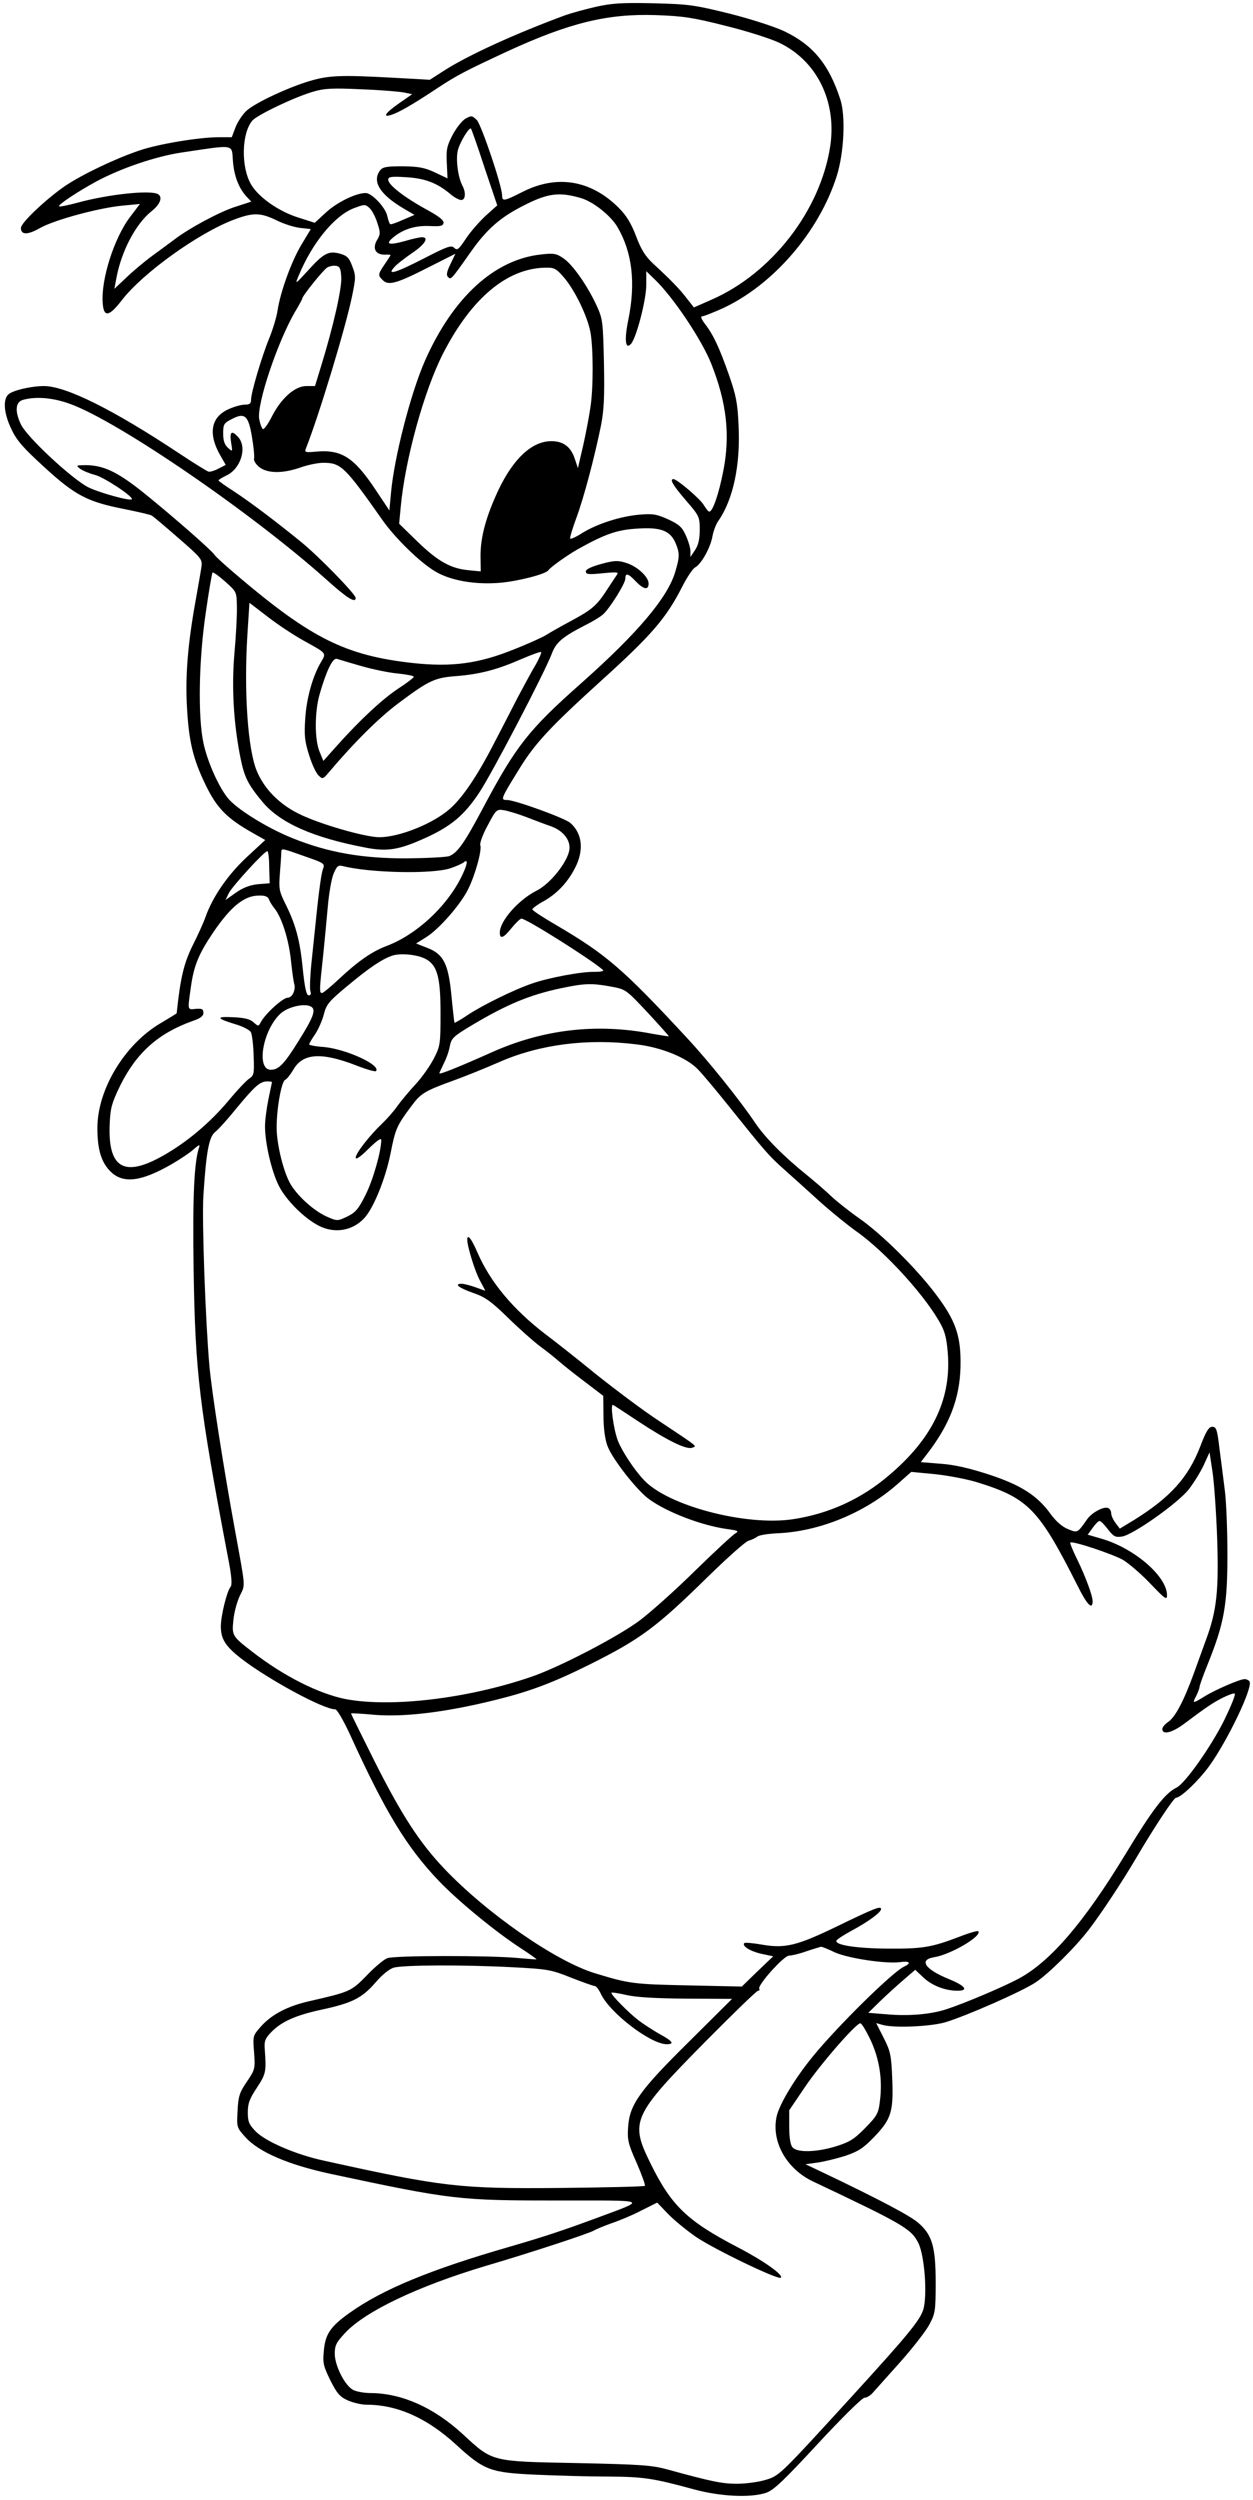 <?xml version="1.0" standalone="no"?>
<!DOCTYPE svg PUBLIC "-//W3C//DTD SVG 20010904//EN"
 "http://www.w3.org/TR/2001/REC-SVG-20010904/DTD/svg10.dtd">
<svg version="1.0" xmlns="http://www.w3.org/2000/svg"
 width="539pt" height="1075pt" viewBox="0 0 539 1075"
 preserveAspectRatio="xMidYMid meet">
<g transform="translate(0,1075) scale(0.1,-0.1)"
fill="#000000" stroke="none">
<path d="M2560 10720 c-47 -11 -105 -27 -130 -36 -211 -78 -409 -168 -514
-234 l-67 -43 -162 9 c-223 12 -273 10 -357 -15 -95 -29 -227 -91 -267 -125
-17 -14 -39 -47 -49 -71 l-17 -45 -55 0 c-85 0 -260 -29 -342 -57 -104 -35
-246 -103 -319 -152 -82 -56 -191 -159 -191 -181 0 -31 29 -31 83 0 63 35 255
87 356 96 l73 7 -41 -54 c-70 -91 -128 -273 -119 -375 5 -60 28 -55 82 15 90
117 330 289 481 346 84 32 115 31 184 -2 31 -16 77 -30 102 -33 l46 -5 -39
-65 c-43 -70 -92 -205 -104 -285 -4 -27 -20 -81 -36 -120 -32 -78 -78 -233
-78 -264 0 -16 -6 -21 -27 -21 -16 0 -47 -9 -71 -20 -75 -34 -87 -106 -35
-197 l24 -42 -31 -16 c-17 -9 -37 -15 -43 -13 -7 2 -64 37 -127 79 -282 187
-486 289 -581 289 -55 0 -137 -19 -154 -37 -23 -23 -18 -82 14 -148 22 -48 50
-80 142 -164 133 -122 186 -149 344 -180 59 -12 112 -24 118 -28 7 -4 59 -48
115 -97 96 -83 103 -92 99 -120 -2 -17 -14 -83 -25 -146 -34 -187 -45 -324
-38 -455 8 -153 26 -228 81 -341 48 -99 91 -143 203 -206 l53 -30 -81 -75
c-81 -76 -145 -169 -176 -256 -8 -23 -33 -79 -56 -124 -37 -76 -52 -137 -68
-290 0 -1 -31 -20 -68 -42 -156 -91 -274 -287 -273 -453 0 -91 17 -146 56
-185 54 -54 132 -45 265 32 36 21 78 49 94 64 21 18 27 21 23 9 -22 -63 -29
-216 -24 -533 7 -438 24 -580 148 -1233 16 -81 18 -116 11 -125 -16 -19 -42
-125 -42 -170 0 -55 20 -86 88 -139 117 -90 353 -218 404 -218 8 0 35 -47 63
-107 152 -334 244 -485 382 -630 85 -89 249 -223 356 -292 37 -24 66 -45 65
-46 -2 -1 -39 2 -83 6 -116 11 -529 11 -559 -1 -14 -5 -54 -38 -88 -74 -67
-69 -73 -71 -248 -111 -92 -21 -160 -56 -207 -108 -35 -40 -36 -40 -30 -112 5
-71 4 -74 -31 -126 -32 -47 -37 -63 -40 -125 -4 -71 -4 -72 34 -114 58 -64
184 -118 364 -157 529 -113 554 -115 990 -115 388 0 374 6 160 -74 -149 -55
-227 -81 -375 -124 -344 -99 -549 -184 -691 -285 -83 -59 -105 -92 -111 -164
-5 -51 -2 -65 28 -126 28 -56 41 -71 74 -86 22 -10 59 -19 81 -19 133 0 260
-57 384 -170 123 -113 149 -122 345 -131 88 -4 228 -8 310 -8 154 -1 194 -7
370 -55 114 -31 243 -37 310 -15 33 11 77 53 224 212 102 110 190 197 200 197
10 0 26 10 37 23 11 12 64 72 118 132 54 61 110 133 124 160 25 47 27 58 27
180 0 155 -15 206 -76 258 -35 30 -165 99 -404 213 l-80 38 51 7 c28 4 82 17
120 29 58 20 78 33 127 84 71 75 81 106 75 251 -4 99 -8 116 -37 173 l-32 63
28 -8 c50 -14 205 -7 268 11 88 26 332 133 390 172 55 36 172 152 229 227 54
70 146 210 203 307 77 131 162 260 172 260 20 0 95 71 142 135 79 109 190 340
174 365 -3 5 -13 10 -21 10 -21 0 -129 -47 -175 -76 -49 -30 -51 -30 -33 4 7
15 14 32 14 38 0 6 16 51 36 100 70 174 84 253 84 468 0 105 -5 230 -11 276
-6 47 -16 128 -23 180 -10 84 -14 95 -31 95 -15 0 -27 -19 -52 -85 -52 -134
-129 -219 -285 -316 l-61 -37 -18 24 c-10 13 -19 32 -19 42 0 10 -6 20 -14 23
-19 7 -69 -20 -89 -48 -43 -61 -41 -60 -83 -43 -25 10 -51 33 -74 64 -57 80
-129 126 -267 171 -83 27 -148 42 -206 46 l-86 7 39 51 c94 127 134 242 132
387 -1 111 -25 176 -105 282 -83 111 -234 261 -332 329 -44 31 -98 74 -120 95
-22 21 -67 60 -100 87 -100 80 -182 162 -226 227 -67 100 -202 267 -291 363
-279 301 -349 361 -565 488 -57 33 -103 63 -103 68 0 4 24 22 54 38 58 34 105
86 136 153 32 72 22 137 -26 180 -23 21 -239 99 -272 99 -30 0 -29 3 50 131
69 113 135 183 353 381 218 197 281 270 350 406 20 39 45 77 55 82 27 14 67
87 75 135 4 22 15 51 25 65 64 92 96 241 87 413 -4 95 -11 128 -42 217 -41
116 -66 170 -103 218 -15 20 -20 32 -11 32 7 0 44 15 83 32 220 100 420 331
496 573 31 100 38 256 15 327 -49 151 -117 234 -240 293 -39 19 -144 53 -235
76 -154 38 -176 41 -330 45 -138 3 -179 0 -250 -16z m561 -81 c90 -22 193 -55
229 -72 164 -77 251 -254 221 -448 -43 -276 -252 -545 -511 -658 l-75 -33 -30
38 c-31 41 -71 82 -145 150 -34 32 -52 60 -74 119 -21 55 -42 89 -74 121 -120
120 -266 144 -414 69 -79 -40 -88 -42 -88 -16 0 41 -89 304 -109 325 -20 19
-23 20 -48 6 -15 -8 -40 -40 -56 -70 -25 -48 -28 -64 -25 -121 l3 -66 -55 26
c-45 21 -71 25 -138 26 -71 0 -86 -3 -98 -19 -34 -47 1 -103 103 -163 l46 -27
-49 -21 c-27 -12 -52 -21 -55 -19 -4 2 -9 18 -13 35 -7 36 -66 99 -93 99 -41
0 -120 -38 -168 -81 l-51 -47 -72 23 c-83 26 -170 87 -202 142 -44 75 -41 221
6 275 23 25 182 101 262 124 47 14 83 16 207 10 83 -3 165 -10 184 -14 l34 -7
-56 -39 c-59 -41 -74 -63 -34 -50 32 10 90 43 197 114 88 58 122 75 300 158
269 124 433 164 641 157 116 -4 159 -10 300 -46z m-1037 -609 l55 -163 -49
-44 c-26 -24 -65 -68 -85 -98 -32 -48 -38 -53 -51 -41 -12 13 -29 7 -130 -45
-125 -64 -161 -74 -128 -38 10 12 45 39 77 61 55 37 74 68 42 68 -8 0 -42 -7
-75 -17 -70 -19 -85 -13 -45 19 43 34 94 49 155 46 44 -2 55 0 58 13 2 12 -20
29 -75 59 -93 51 -163 105 -163 127 0 13 12 15 78 11 81 -5 133 -25 190 -73
16 -14 37 -25 46 -25 18 0 21 31 6 60 -21 39 -31 122 -19 159 12 38 48 95 55
88 2 -2 29 -77 58 -167z m-1082 27 c5 -64 25 -116 59 -153 l20 -21 -68 -22
c-69 -22 -199 -92 -263 -141 -19 -14 -62 -46 -95 -70 -33 -24 -83 -66 -111
-93 l-52 -49 9 48 c22 116 83 231 150 285 38 30 50 61 29 74 -31 19 -214 0
-348 -37 -41 -11 -76 -18 -78 -15 -6 6 83 65 161 107 104 56 253 107 365 124
235 35 216 38 222 -37z m1498 -159 c53 -16 127 -75 156 -124 64 -109 79 -241
47 -398 -18 -88 -13 -131 11 -105 23 24 66 189 66 253 l0 60 36 -35 c78 -74
203 -260 244 -364 66 -167 82 -306 51 -462 -19 -97 -45 -173 -60 -173 -4 0
-14 13 -24 29 -15 26 -115 111 -130 111 -18 0 -2 -27 53 -91 58 -67 60 -71 60
-127 0 -40 -6 -66 -20 -87 l-20 -30 0 25 c0 14 -9 44 -20 68 -16 36 -29 47
-76 69 -49 22 -66 25 -123 20 -81 -7 -179 -38 -245 -78 -26 -17 -50 -28 -53
-25 -3 2 9 42 26 88 33 89 78 260 106 397 13 66 16 123 13 270 -4 177 -5 189
-31 246 -39 85 -103 177 -143 204 -30 21 -42 23 -95 17 -201 -21 -379 -183
-500 -455 -62 -140 -133 -416 -147 -570 l-7 -76 -58 87 c-94 142 -148 176
-258 166 -43 -4 -49 -3 -44 11 57 144 173 526 200 660 16 78 16 86 0 127 -13
36 -23 45 -52 53 -49 14 -71 2 -137 -71 -57 -62 -58 -63 -41 -23 58 141 155
259 238 290 45 17 48 17 66 1 11 -10 26 -38 34 -64 14 -42 14 -49 -1 -74 -21
-36 -7 -63 32 -63 14 1 26 0 26 -2 0 -1 -11 -19 -25 -39 -30 -44 -30 -48 -8
-69 24 -24 60 -14 195 55 l117 59 -21 -44 c-16 -32 -19 -48 -11 -56 13 -13 13
-13 99 109 70 99 128 149 232 201 101 51 150 56 242 29z m-1032 -340 c3 -48
-34 -211 -86 -380 l-27 -88 -37 0 c-50 0 -109 -53 -149 -132 -16 -32 -34 -56
-38 -53 -5 3 -12 22 -16 43 -11 65 79 332 154 461 17 28 31 54 31 57 0 11 91
124 108 134 9 5 26 9 37 7 16 -2 21 -11 23 -49z m957 0 c47 -54 102 -167 115
-237 12 -67 13 -235 0 -321 -5 -36 -19 -110 -31 -164 l-23 -99 -14 42 c-17 50
-49 74 -100 74 -83 0 -162 -73 -227 -208 -54 -115 -78 -203 -78 -286 l1 -66
-51 5 c-78 7 -133 38 -221 123 l-79 77 7 74 c19 204 101 500 182 658 122 238
276 367 441 369 37 1 46 -4 78 -41z m-2123 -545 c209 -76 782 -469 1102 -755
90 -81 126 -103 126 -79 0 16 -160 180 -234 240 -113 92 -217 170 -288 217
-38 24 -68 46 -68 48 0 3 16 13 35 22 61 29 89 120 50 164 -28 31 -38 25 -31
-22 7 -42 7 -42 -14 -23 -14 13 -20 30 -20 61 0 40 3 45 39 63 54 28 70 14 85
-79 7 -41 11 -82 9 -91 -3 -9 7 -25 23 -38 35 -27 100 -28 177 -1 31 11 75 20
97 20 77 0 93 -16 255 -246 54 -77 161 -182 227 -221 65 -39 170 -58 278 -49
75 6 198 37 209 54 10 14 79 63 124 89 118 66 171 85 258 90 102 7 142 -9 165
-62 18 -43 18 -59 -1 -123 -33 -112 -161 -263 -405 -480 -225 -199 -280 -269
-420 -532 -82 -155 -112 -197 -147 -211 -13 -5 -97 -9 -186 -10 -191 0 -335
25 -489 87 -110 44 -245 128 -281 176 -40 52 -86 157 -102 234 -24 112 -20
357 10 558 13 93 27 171 29 174 3 3 28 -15 55 -39 49 -44 49 -44 50 -108 1
-36 -4 -128 -11 -205 -12 -146 -3 -299 27 -448 17 -81 31 -110 94 -186 76 -91
218 -154 445 -197 92 -18 144 -9 256 42 111 50 168 99 231 194 56 84 281 515
313 599 18 48 46 72 146 123 30 15 63 35 74 45 29 26 96 133 96 154 0 26 12
23 45 -12 34 -35 55 -39 55 -9 0 29 -50 75 -98 89 -34 11 -51 10 -106 -5 -43
-12 -66 -23 -66 -32 0 -13 12 -14 72 -8 61 6 71 5 62 -6 -5 -8 -23 -34 -39
-59 -47 -73 -65 -89 -155 -138 -47 -25 -96 -53 -110 -62 -14 -9 -77 -38 -141
-63 -151 -61 -267 -76 -433 -58 -289 32 -437 106 -753 374 -51 43 -96 84 -100
91 -12 19 -175 162 -300 263 -118 95 -178 123 -257 123 -39 -1 -40 -1 -21 -16
11 -8 40 -20 63 -26 40 -10 168 -95 159 -105 -9 -8 -139 28 -188 52 -71 37
-262 214 -289 270 -27 57 -24 97 10 106 55 15 129 9 202 -18z m1003 -1017
c101 -56 99 -53 77 -91 -37 -61 -64 -159 -69 -246 -5 -71 -2 -98 17 -157 12
-39 31 -79 41 -87 16 -16 19 -15 41 11 109 129 217 237 303 301 131 98 155
109 250 116 100 8 175 28 278 73 44 19 82 33 85 30 2 -3 -8 -26 -23 -53 -16
-26 -50 -90 -78 -142 -27 -53 -76 -148 -109 -211 -68 -131 -131 -223 -183
-268 -72 -64 -218 -122 -303 -122 -62 0 -262 58 -347 101 -85 42 -148 107
-180 183 -39 92 -56 341 -41 583 l9 141 81 -62 c44 -34 113 -79 151 -100z
m249 -110 c49 -14 120 -29 157 -32 38 -4 69 -10 69 -14 0 -4 -30 -27 -67 -51
-68 -45 -164 -134 -265 -247 l-57 -64 -16 39 c-22 51 -22 172 0 248 29 101 56
157 74 152 9 -3 56 -17 105 -31z m709 -649 c34 -13 83 -32 110 -41 47 -18 77
-53 77 -91 0 -51 -80 -155 -144 -186 -76 -39 -156 -129 -156 -179 0 -30 16
-24 51 20 18 22 37 40 42 40 21 0 302 -177 351 -221 5 -5 -11 -8 -35 -8 -55 2
-199 -25 -270 -50 -77 -26 -215 -94 -278 -136 -29 -20 -55 -34 -56 -33 -1 2
-7 54 -13 116 -13 138 -34 180 -106 207 l-46 18 43 27 c55 34 149 141 181 207
30 60 60 168 52 189 -3 8 11 47 32 85 36 68 38 70 70 65 18 -3 61 -16 95 -29z
m-941 -173 c74 -26 76 -28 67 -52 -6 -14 -16 -87 -24 -161 -8 -75 -19 -182
-25 -239 -6 -57 -8 -112 -5 -123 4 -12 2 -19 -7 -19 -10 0 -17 31 -26 118 -12
122 -31 190 -77 281 -24 49 -26 61 -21 125 3 39 6 79 6 90 1 20 -4 21 112 -20z
m-164 -43 l2 -69 -51 -4 c-35 -4 -64 -15 -95 -37 l-44 -31 15 31 c17 31 152
179 165 179 4 0 8 -31 8 -69z m825 -45 c-64 -127 -193 -246 -321 -294 -63 -24
-123 -66 -203 -141 -35 -33 -69 -61 -74 -61 -12 0 -11 14 6 170 5 52 14 142
19 200 5 58 16 122 25 143 14 33 20 38 39 33 119 -30 384 -35 462 -10 27 9 53
21 59 26 21 19 15 -13 -12 -66z m-826 -93 c3 -10 14 -27 23 -38 31 -38 61
-130 71 -220 5 -49 12 -96 14 -103 9 -26 -7 -62 -27 -62 -21 0 -96 -68 -116
-105 -10 -19 -11 -19 -31 -1 -15 14 -40 20 -88 22 -76 4 -73 -5 9 -30 32 -9
62 -25 67 -34 5 -9 11 -55 12 -101 3 -77 2 -85 -19 -99 -12 -8 -53 -51 -90
-96 -81 -96 -179 -178 -280 -235 -169 -96 -239 -54 -230 139 3 66 9 88 46 164
70 140 163 223 311 276 33 11 46 21 46 35 0 16 -6 19 -32 17 -38 -4 -36 -8
-22 93 13 93 33 142 97 237 75 110 133 157 195 157 27 1 39 -4 44 -16z m669
-254 c54 -26 69 -75 69 -234 0 -135 -1 -142 -29 -197 -16 -31 -51 -81 -78
-110 -27 -29 -62 -71 -78 -93 -15 -22 -45 -56 -65 -75 -54 -51 -115 -129 -115
-148 0 -10 20 3 55 38 36 35 55 49 55 38 0 -48 -35 -171 -67 -235 -31 -62 -43
-76 -79 -94 -43 -20 -43 -20 -87 -1 -54 24 -121 83 -154 135 -32 50 -63 175
-63 249 0 83 21 199 37 205 7 3 22 22 34 42 40 72 119 78 268 21 45 -18 85
-29 88 -26 25 25 -127 95 -224 104 -35 2 -63 8 -63 11 0 4 11 23 25 43 14 21
31 59 38 86 11 43 21 56 102 123 96 80 149 115 193 130 35 11 101 5 138 -12z
m801 -121 c65 -12 65 -12 159 -112 51 -55 92 -101 91 -102 -1 -1 -33 4 -72 11
-239 46 -469 19 -690 -80 -139 -62 -225 -97 -225 -90 0 2 9 21 19 42 11 21 23
55 26 75 7 34 15 42 99 92 146 87 245 128 376 156 104 22 135 23 217 8z
m-1288 -87 c21 -13 9 -46 -54 -146 -62 -100 -86 -125 -120 -125 -64 0 -35 170
41 241 32 30 106 47 133 30z m1401 -162 c107 -13 214 -57 262 -107 20 -20 79
-91 132 -157 159 -198 172 -214 243 -277 37 -33 106 -95 152 -137 47 -42 116
-98 155 -126 128 -90 306 -288 366 -405 17 -32 24 -68 28 -131 11 -192 -70
-357 -253 -512 -120 -103 -261 -167 -417 -190 -203 -29 -537 59 -639 170 -41
43 -94 124 -111 168 -18 46 -34 159 -21 154 4 -2 55 -35 112 -73 123 -81 205
-121 229 -111 20 8 31 -1 -143 115 -66 43 -187 134 -270 200 -82 67 -181 145
-220 174 -138 106 -236 223 -291 350 -26 60 -44 83 -44 55 0 -29 34 -139 55
-176 13 -24 23 -43 22 -43 -1 0 -20 7 -42 15 -22 8 -48 14 -57 15 -37 0 -16
-17 46 -39 53 -18 78 -36 151 -107 48 -47 110 -102 138 -123 29 -21 66 -51 82
-65 17 -15 66 -54 110 -87 l80 -61 1 -87 c0 -53 7 -102 17 -128 21 -57 128
-193 180 -230 79 -57 227 -113 336 -128 45 -6 51 -9 35 -18 -10 -5 -89 -78
-174 -161 -85 -84 -192 -179 -237 -213 -93 -70 -347 -202 -467 -243 -274 -94
-602 -133 -799 -96 -116 23 -267 99 -401 203 -87 67 -89 70 -82 137 3 33 16
80 28 105 24 49 25 28 -22 286 -48 262 -99 589 -109 700 -17 190 -33 631 -26
735 12 187 24 251 50 272 13 10 54 55 91 101 81 98 102 116 132 117 12 0 22
-1 22 -3 0 -1 -7 -34 -15 -72 -8 -39 -15 -92 -15 -118 0 -73 28 -194 60 -257
31 -61 109 -139 172 -171 67 -34 144 -22 195 33 40 43 91 169 113 278 21 107
27 120 89 203 41 56 58 66 185 112 50 18 136 53 191 77 174 77 381 104 595 77z
m2496 -2129 c7 -218 -2 -305 -46 -425 -10 -27 -34 -94 -54 -149 -44 -121 -81
-191 -112 -211 -13 -9 -24 -22 -24 -30 0 -26 42 -16 94 23 100 75 122 89 164
111 24 12 48 21 53 19 6 -2 -15 -53 -44 -113 -57 -115 -168 -272 -205 -291
-51 -25 -103 -93 -222 -289 -178 -293 -323 -461 -458 -533 -69 -37 -235 -107
-312 -132 -69 -22 -162 -30 -260 -21 l-75 6 50 49 c28 27 73 68 101 92 l51 44
35 -33 c37 -35 94 -57 147 -57 49 0 34 21 -37 50 -103 42 -131 83 -64 94 71
11 209 92 190 112 -3 3 -41 -8 -84 -25 -116 -44 -155 -51 -304 -50 -134 1
-228 15 -222 34 2 6 32 25 65 43 74 40 127 79 127 93 0 15 -28 4 -187 -73
-173 -84 -225 -97 -324 -80 -40 7 -74 10 -77 7 -12 -12 24 -35 72 -46 l52 -11
-68 -65 -67 -65 -233 5 c-233 5 -251 7 -398 52 -169 51 -467 258 -650 451
-106 112 -182 229 -299 461 -55 110 -101 203 -101 205 0 2 37 0 83 -4 131 -14
315 7 537 62 150 37 248 74 407 153 218 109 286 159 508 377 83 81 161 151
175 155 14 4 31 12 38 18 8 6 46 12 85 14 180 7 376 87 517 211 l60 53 104
-10 c56 -6 141 -22 187 -37 213 -67 259 -115 424 -442 41 -83 65 -107 65 -67
0 24 -31 107 -66 179 -19 38 -32 71 -30 73 8 9 181 -49 226 -74 25 -15 78 -60
118 -102 64 -67 72 -73 72 -50 0 81 -142 203 -283 243 l-58 17 21 29 c12 17
25 30 30 30 5 0 21 -16 36 -36 25 -32 32 -35 61 -31 48 8 239 143 286 202 22
28 51 75 65 105 l25 55 13 -85 c7 -47 16 -177 20 -290z m-1645 -1775 c59 -26
218 -50 281 -42 42 6 50 -4 16 -20 -49 -23 -284 -254 -391 -385 -77 -94 -144
-205 -156 -258 -24 -108 42 -226 156 -280 393 -186 423 -204 454 -266 27 -56
39 -229 20 -287 -16 -47 -67 -109 -307 -372 -311 -340 -311 -341 -373 -359
-30 -9 -85 -16 -121 -16 -63 0 -108 9 -297 61 -69 19 -115 22 -393 28 -370 7
-360 5 -489 124 -125 115 -262 176 -396 177 -27 0 -61 6 -75 13 -36 18 -79
103 -80 155 0 37 6 49 45 91 87 93 312 200 602 287 201 59 452 142 468 153 6
4 39 18 75 31 36 12 95 37 131 56 l66 33 47 -49 c25 -26 79 -70 119 -98 76
-52 355 -187 366 -176 12 12 -76 74 -184 130 -219 114 -287 179 -377 362 -89
181 -79 204 242 529 116 117 215 213 221 213 6 0 8 4 5 8 -9 15 105 142 128
143 12 0 46 8 76 19 30 10 58 18 61 19 4 1 31 -10 60 -24z m-1386 -64 c151 -8
165 -10 252 -45 51 -20 97 -36 102 -36 6 0 17 -15 26 -34 39 -82 214 -216 283
-216 35 0 26 13 -31 44 -28 16 -70 43 -92 60 -40 31 -115 106 -115 117 0 3 28
-1 63 -9 41 -10 127 -15 259 -16 l197 -1 -183 -182 c-215 -212 -258 -273 -264
-369 -4 -55 0 -72 37 -155 22 -51 38 -95 35 -98 -3 -3 -164 -7 -359 -9 -438
-4 -508 4 -1020 117 -122 26 -253 83 -295 126 -29 30 -34 42 -34 82 0 39 8 59
39 106 39 59 41 69 34 164 -3 35 1 47 26 73 44 47 108 75 220 99 130 28 173
50 230 116 28 33 59 58 78 64 40 12 302 13 512 2z m1540 -313 c38 -82 52 -170
40 -263 -6 -52 -12 -63 -63 -115 -48 -49 -68 -61 -126 -79 -84 -26 -168 -28
-187 -4 -9 10 -14 42 -14 87 l0 72 67 99 c66 98 220 275 239 275 6 0 25 -33
44 -72z"/>
</g>
</svg>
